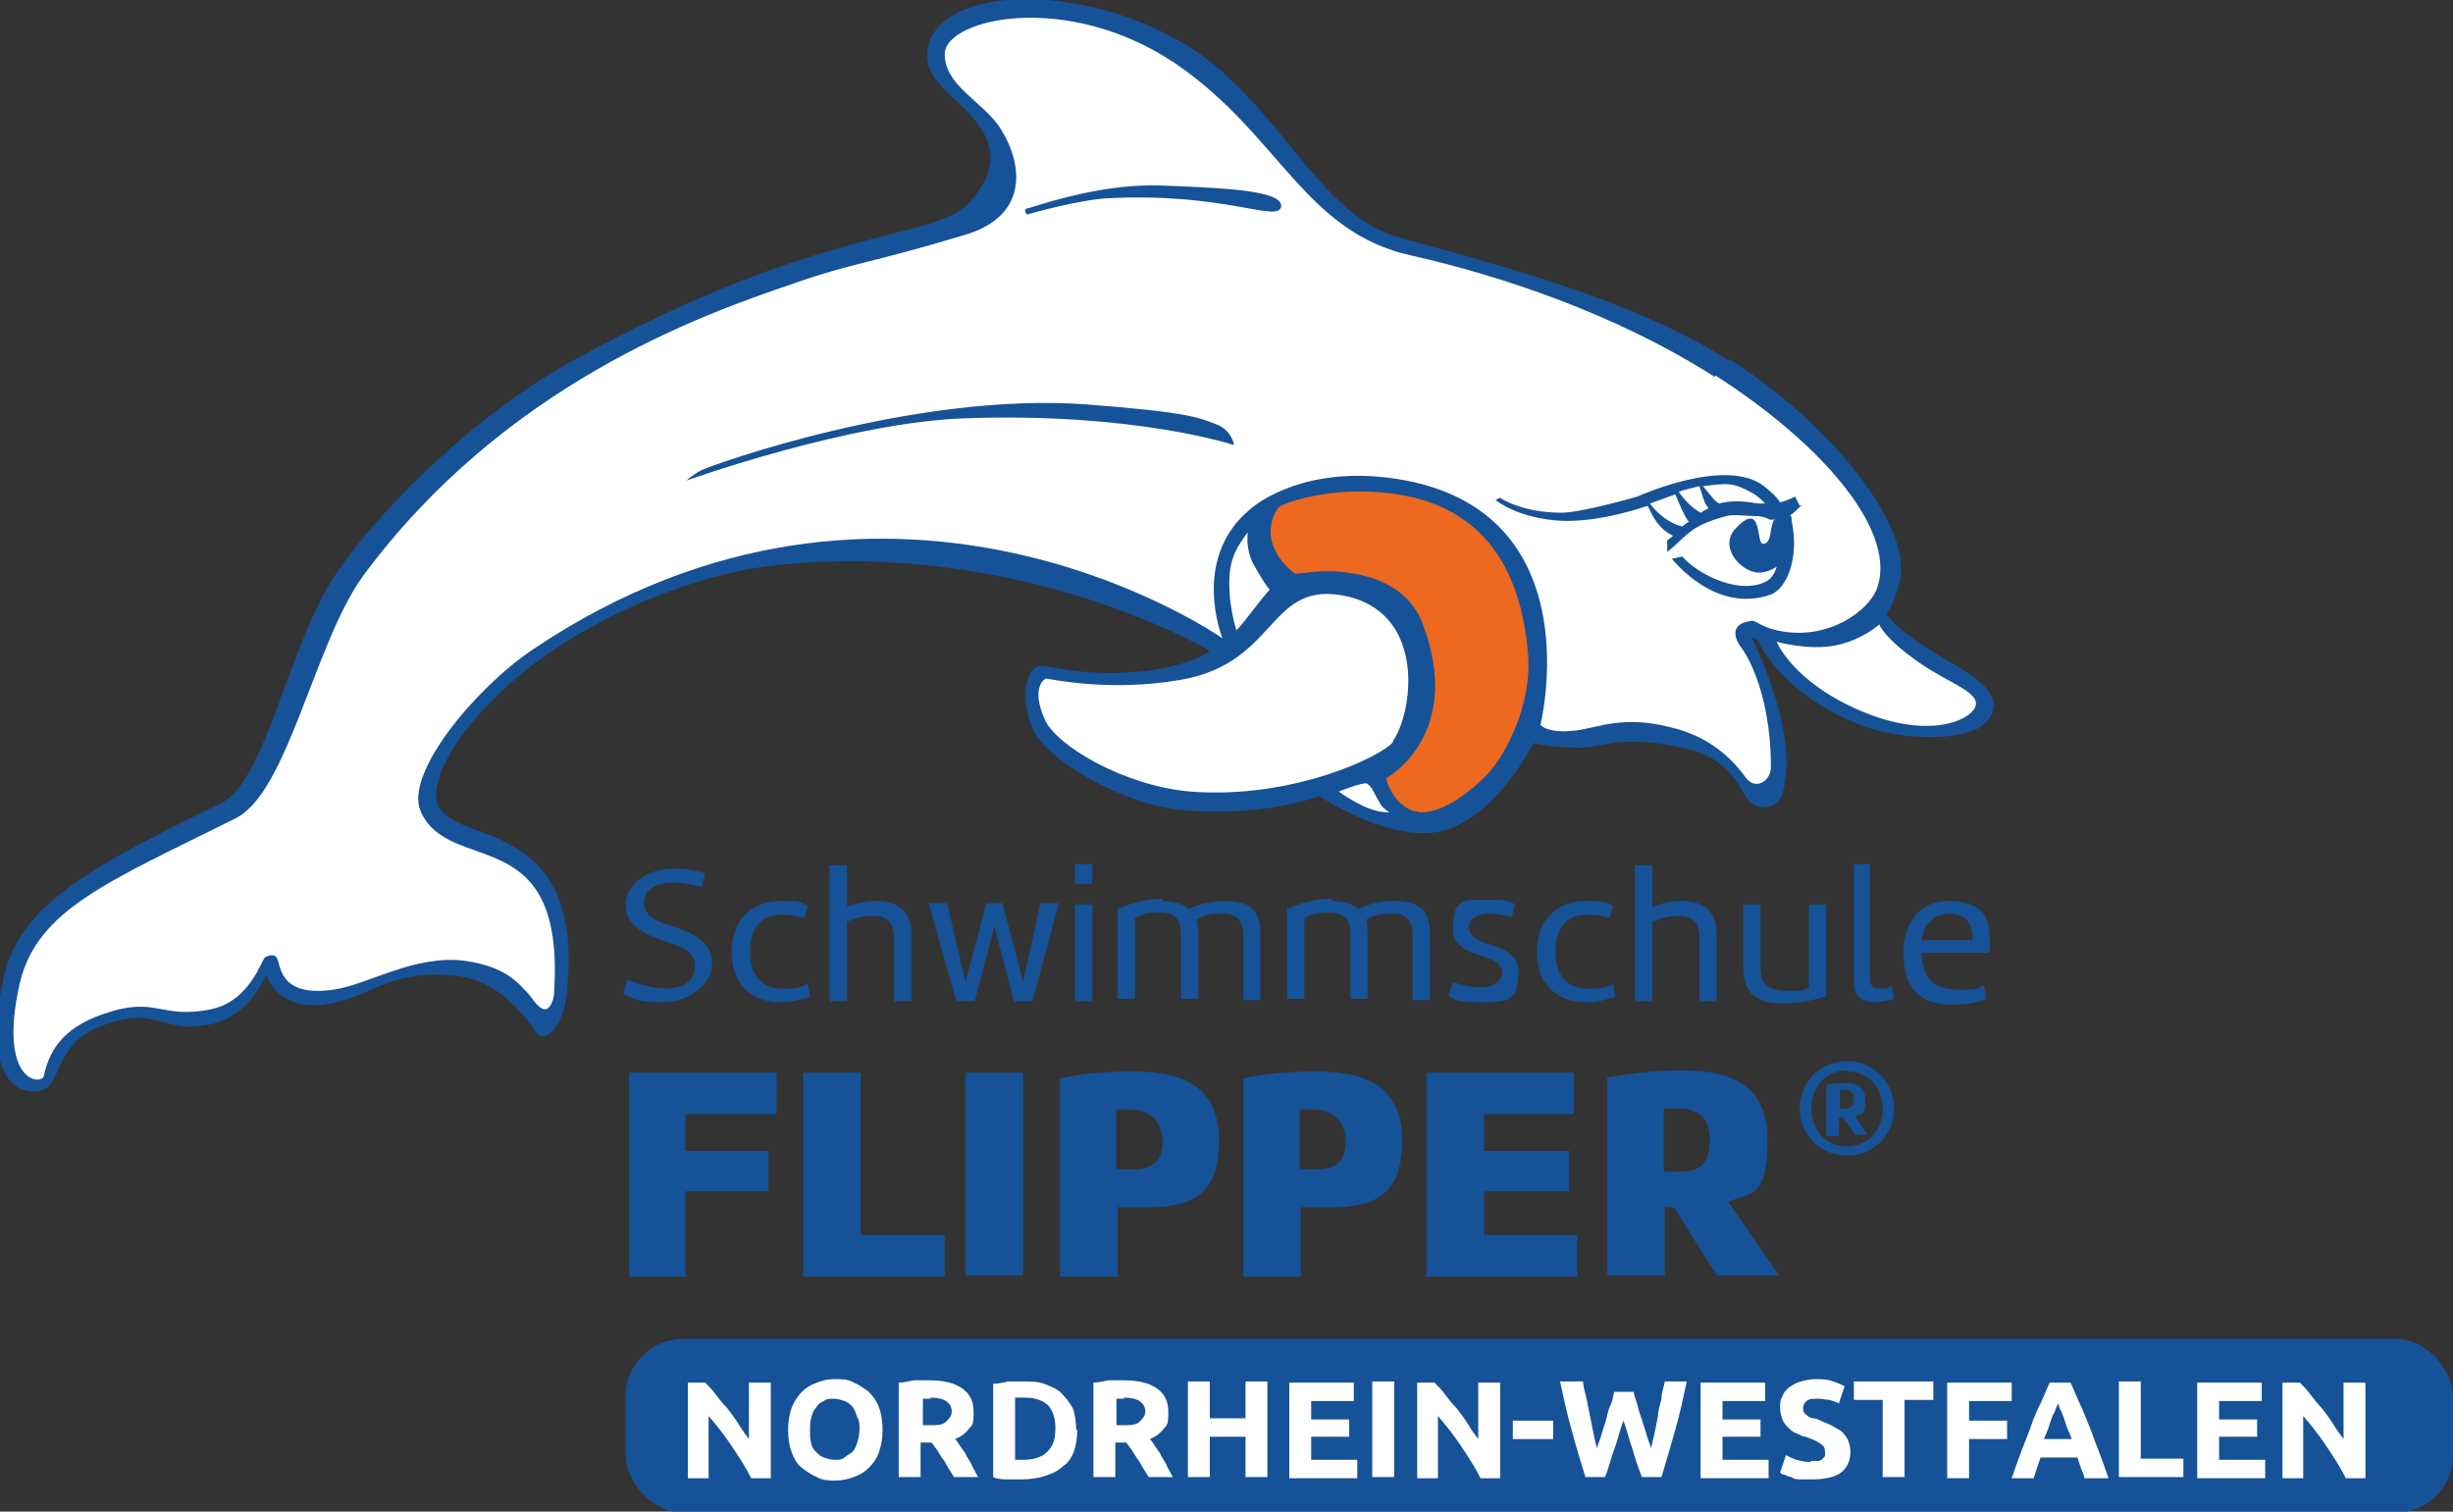<?xml version="1.0" encoding="UTF-8"?>
<svg xmlns="http://www.w3.org/2000/svg" version="1.1" viewBox="0 0 212.9 131.2">
  <rect x="0" y="0" width="212.9" height="131.2" fill="#333333" stroke="none"/>
  <defs>
    <style>
      .cls-1 {
        fill: #165297;
      }

      .cls-2 {
        fill: #fff;
      }

      .cls-3 {
        fill: #ec691f;
      }
    </style>
  </defs>
  <!-- Generator: Adobe Illustrator 28.6.0, SVG Export Plug-In . SVG Version: 1.2.0 Build 709)  -->
  <g>
    <g id="uuid-bf201c14-127d-4ca0-af88-748cbd6bc049">
      <g id="uuid-1de59938-97c1-484e-bf6b-42b38aa6685c">
        <g>
          <path class="cls-1" d="M150.3,31.3c8.6,5.5,15.7,14.4,14.6,19.1-.6,2.4-1.2,2.9-1.2,2.9.9,1,1.4,1.7,5.1,3.9,1.7,1,6.3,3.3,3.2,5.8-1.7,1.3-7.1,1.4-11.1-.3-6.7-2.9-8.3-7.1-8.3-7.1l-.6-.3s4.3,8.3,2.7,13.6c-.4,1.3-2.1,1.6-3,.5-.8-1.1-1.6-3.7-5.7-4.5-5.3-1.2-6.8,0-8.9,0-2.3,0-4-.4-4-.4,0,0-3,6-7.5,7.5-4.5,1.5-11.1-2.9-11.1-2.9,0,0-5,1.9-12,1.2-5-.5-11.5-4.2-12.8-6.9-1.2-2.6-.8-5.7.8-5.6,1.6.2,3.4.7,6.6.6,5.9-.2,7.9-1.9,7.9-1.9,0,0-15.8-9.5-37.1-7.5-7.9.7-17.6,5-23.5,10.2-5.7,5.1-7,9-6.4,10.6,1.4,3.7,12.8.9,11.2,16.3-.3,3.3-2,4.4-2.6,3.6-1.1-1.6-3.3-4.6-7-5-5.7-.6-7.2,1.7-10.9,2.4-4.6.9-5.6-2.5-5.6-2.5,0,0-1.4,3.6-4.8,4.3-4.4.9-4.4-1.6-9.1,0-3.9,1.3-3.8,4-4.9,5.3-.7.8-2,.6-2.7.2-1.2-.7-2.7-2.7-1.3-9.5,1.4-6.5,7.9-9.8,18.9-15.2,3.9-1.9,5.8-13.7,9.9-19.8,4.4-6.5,12.9-14.4,20.8-18.7,21.5-11.8,31.2-10.3,34.2-13.6.6-.7,3.2-3.3,1-6.5-1.8-2.7-4.9-3.9-4.6-6.6.5-5.7,13.2-6.3,22.6-.5,7.9,4.9,11.2,14.6,18.3,16.6,7.4,2.1,19.8,5.1,28.5,10.6"/>
          <path class="cls-2" d="M148.9,32.6c8.6,5.5,15.6,13,14.1,18.2-.6,2.2-4.6,5.1-9.2,3.8-1.3-.4-1.4-.8-1.9-.7-2.4.4-.7,2.4-.7,2.4,0,0,2.5,3.3,2.5,10.3,0,1.1-1.2,2-2.1,1-.8-1.1-2.7-3.6-6.7-4.5-4-1-6,0-8.1.3-2.6.3-3.1-.5-3.1-.5,0,0,4.5-18.1-11.7-21.2-7.4-1.4-12,1.2-13.5,2.5-5.2,4.3-2.4,11.2-2.4,11.2,0,0-28.6-20.1-59.9,1-4.9,3.3-11.1,10.7-9.7,14,2.5,5.7,12.5.7,11.6,15.6,0,.9-.4,1.6-.8,1.6s-.8-.5-1.4-1.3c-1-1.1-2.1-2.4-5.5-2.9-4.4-.6-8.5,2.1-11.5,2.5-4.9.7-4.5-2.4-4.9-2.8-.2-.3-.7-.2-1,0-.3.2-1.3,3.8-4.7,4.5-4.4.9-4.7-1.2-9.3.4-3.9,1.3-4.8,3.6-5.2,5.4-.2.8-4,.6-2.1-8,1.5-6.5,7.8-8.9,18.8-14.4,4.5-2.3,6.8-15.2,11-21,12.2-16.5,29.1-22.6,37.4-25.4,5.1-1.8,6.5-1.7,14.8-4.2,5.5-1.6,5.2-6,3.1-9.3-1.5-2.3-4.9-3.7-4.8-6.5.2-3,10.6-5.4,20,.9,9.1,6.2,11.2,14.7,20.6,16.7,7.5,1.7,17.6,5,26.2,10.5"/>
          <path class="cls-3" d="M120.3,67.6c.2.6.7,2.2,2.4,2.8.2,0,.4.1.7.1h0c1.6,0,3.7-1.3,5.5-3.1,1.4-1.3,4.2-6,3.7-10.9-1-11-7.7-13.5-13.3-13.8-4.4-.3-8.1,1-8.4,1.4-1.8,2.9.8,5.2,1.5,5.7.5,0,1.9-.3,3.6-.2,2.7.2,6.2,1.1,7.5,4.6,3.2,8.6-1.8,12.5-3.1,13.3"/>
          <path class="cls-2" d="M108.3,46.2c-.8,1.1-1.7,2.2-1.6,4.7,0,1.5.4,3.1.6,3.8.5-.4,2.5-3.2,2.9-3.5-.4-.5-.9-1.3-1.5-2.4-.4-.9-.5-1.8-.4-2.6"/>
          <path class="cls-2" d="M120.9,64.4c-.9,1.2-8.7,5-17.6,4.3-5.8-.5-11.6-4-12.6-6.2-1.3-2.9,0-3.6.1-3.6.3,0,5.4,1.2,11.7.1,8.6-1.5,7.5-8.9,14.6-7.2,6.7,1.7,5.5,10.1,3.8,12.5"/>
          <path class="cls-2" d="M119.7,69.6c-.3-.5-.7-1.5-1.1-1.6s-2.4.7-2.4.7c0,0,.6.5,2,1.2,1.4.7,2.4.6,2.4.6,0,0-.6-.3-.9-.9"/>
          <path class="cls-2" d="M163.1,54.2s.4,1.2,3.6,3.4c2.6,1.8,5.6,2.6,4.6,4-.9,1.2-4.4,2.4-9.8.1-5.9-2.5-7.3-6-7.3-6,0,0,2.8.8,5.2.3,2.3-.5,3.7-1.8,3.7-1.8"/>
          <path class="cls-1" d="M107,38.6s-8.5-2.8-23.1-2.3c-10.1.3-24.3,5.4-24.3,5.4,0,0,.5-.5,1.3-.9.8-.4,18.4-6.8,33.4-5.7,9.2.7,9.8,1.2,11.2,1.7,1.4.5,1.6,1.8,1.6,1.8"/>
          <path class="cls-1" d="M89.1,18.6s-.3-.4,0-.5c.3,0,6.1-2.2,11.6-2,5.3.2,10.6.4,10.5,1.8-.2,1.5-4.8-1.2-14.9-.7-2.6.1-7.1,1.4-7.1,1.4"/>
          <path class="cls-1" d="M156.2,43.9l-.4-.8c-.4.2-.9.4-1.3.5-.4-.6-.9-1-1.4-1.4-3.3-2.6-11,.9-11,.9,0,0-4.8,1.4-6.6,1.4-3.3,0-5.2-1.2-5.3-1.3l-.4.2c0,0,1.9,1.6,5.7,1.8,2.6.1,5.4-.6,7.5-1.3.2.3.7,1.9,2.2,2.6-.2.2-.4.3-.5.4v1c1.8-1.4,1.8-2.2,5.1-3.1.6-.2,1.9,0,2.7,0,.5,0,.9.2,1.1.3.2,0,.4,0,.5,0,0,0-.3.1-.2.2-.3.5-.1,1.9-.9,1.9-.6,0,0-3.8-2.3-1.4-1.6,1.6.3,3.8,1.9,3.9.6,0,1.1-.2,1.6-.5-.2.7-.6,1.1-.8,1.2-2.2,1.3-5.9-.4-7.4-2.1l-.9.2c.2.2,3.8,4.8,8.6,3.1,1.3-.5,2.5-3,1.8-6.4,0-.2,0-.3-.1-.5.5-.3.8-.8,1.1-.9M147.5,42.2c.3.9.4,1.5.8,1.9-.2.1-.5.3-.7.4-.5-.3-1-.6-1.9-1.8.4-.2,1.4-.4,1.8-.5M143.2,43.7c.6-.2,1.7-.6,2.2-.8.5,1.2.9,2.1,1.2,2.4-.1,0-.5.3-.6.4-.3-.1-1.6-.4-2.8-2M149.2,43.7c-.4-.2-.7-.7-1.4-1.5,2.2-.3,2.7-.3,4.3.6.4.2.8.6,1.1.9-.2,0-.4,0-.6,0-1.2-.2-2.2-.3-3.4,0"/>
          <path class="cls-1" d="M54.6,85.1c.8.3,2.1.7,3.2.7s2.5-.4,2.5-1.9-1.2-1.7-2.6-2.2c-2-.7-3.4-1.4-3.4-3.2s2-3.1,4-3.1,2,.2,2.9.4l-.3,1.2c-.7-.2-1.7-.4-2.6-.4s-2.4.4-2.4,1.7,1.2,1.7,2.5,2.1c2.1.7,3.4,1.5,3.4,3.3s-2.1,3.3-4.3,3.3-2.4-.3-3.4-.7l.3-1.3h0Z"/>
          <path class="cls-1" d="M69.8,79.7c-.8-.3-1.4-.3-2.1-.3-1.3,0-2.6.8-2.6,3.2s1.3,3.2,2.8,3.2,1.5-.1,2.2-.4l.2,1.1c-.9.3-1.7.5-2.5.5-2.3,0-4.3-1.3-4.3-4.4s2.1-4.4,4.2-4.4,1.6.1,2.4.4c0,0-.3,1.1-.3,1.1Z"/>
          <path class="cls-1" d="M72,75.1h1.5v3.6c.8-.3,1.7-.5,2.6-.5,1.6,0,3,.7,3,2.9v5.8h-1.5v-5.5c0-1.5-.8-1.9-1.8-1.9s-1.6.2-2.3.5v6.9h-1.5v-11.7h0Z"/>
          <polygon class="cls-1" points="84.6 86.9 83 86.9 80.6 78.4 82.2 78.4 83.8 85.2 85.6 78.4 87 78.4 88.8 85.2 90.3 78.4 91.9 78.4 89.6 86.9 88 86.9 86.3 80.4 84.6 86.9"/>
          <path class="cls-1" d="M93.3,75h1.5v1.7h-1.5v-1.7ZM94.8,86.9h-1.5v-8.4h1.5s0,8.4,0,8.4Z"/>
          <path class="cls-1" d="M100.9,78.2c.9,0,1.7.2,2.3.7,1-.5,2-.7,3.1-.7,1.8,0,3.1.5,3.1,2.8v5.8h-1.5v-5.6c0-1.6-.8-1.9-1.9-1.9s-1.6.2-2.1.5c0,.3.1.7.1,1.1v5.8h-1.5v-5.6c0-1.6-.8-1.9-1.9-1.9s-1.6.2-2.1.5v7h-1.5v-7.8c1.3-.6,2.7-.9,3.9-.9"/>
          <path class="cls-1" d="M115.6,78.2c.9,0,1.7.2,2.3.7,1-.5,2-.7,3.1-.7,1.8,0,3.1.5,3.1,2.8v5.8h-1.5v-5.6c0-1.6-.8-1.9-1.9-1.9s-1.6.2-2.1.5c0,.3.1.7.1,1.1v5.8h-1.5v-5.6c0-1.6-.8-1.9-1.9-1.9s-1.6.2-2.1.5v7h-1.5v-7.8c1.3-.6,2.7-.9,3.9-.9"/>
          <path class="cls-1" d="M126.3,85.3c.6.2,1.4.4,2.3.4s1.8-.6,1.8-1.2c0-2-4.3-1.1-4.3-3.9s1.2-2.5,3.1-2.5,1.9.2,2.3.4l-.3,1.1c-.4-.1-1.2-.3-1.9-.3s-1.8.2-1.8,1.2c0,1.9,4.3,1.1,4.3,3.8s-1.1,2.7-3.4,2.7-2.2-.3-2.7-.6l.4-1.1h0Z"/>
          <path class="cls-1" d="M139.7,79.7c-.8-.3-1.4-.3-2.1-.3-1.3,0-2.6.8-2.6,3.2s1.3,3.2,2.8,3.2,1.5-.1,2.2-.4l.2,1.1c-.9.3-1.7.5-2.5.5-2.3,0-4.3-1.3-4.3-4.4s2.1-4.4,4.2-4.4,1.6.1,2.4.4l-.3,1.1h0Z"/>
          <path class="cls-1" d="M141.9,75.1h1.5v3.6c.8-.3,1.7-.5,2.6-.5,1.6,0,3,.7,3,2.9v5.8h-1.5v-5.5c0-1.5-.8-1.9-1.8-1.9s-1.6.2-2.3.5v6.9h-1.5v-11.7h0Z"/>
          <path class="cls-1" d="M158.4,86.5c-1.3.4-2.6.6-3.7.6-1.8,0-3.4-.6-3.4-3v-5.6h1.5v5.6c0,1.5.9,1.9,2.4,1.9s1.2,0,1.8-.3v-7.2h1.5v8h0Z"/>
          <path class="cls-1" d="M162.3,75.1v9.9c0,.6.3.8.8.8s.7,0,1.1-.2l.2,1.1c-.7.2-1.3.3-1.6.3-1.9,0-1.9-1.3-1.9-1.9v-10.1h1.5Z"/>
          <path class="cls-1" d="M165.2,82.6c0-2.2,1.2-4.4,3.9-4.4s3.6,1.2,3.6,3.2,0,.8-.1,1.3h-5.8c0,2.3,1.2,3.2,3.2,3.2s1.5-.1,2.2-.4l.2,1.2c-1,.4-1.9.5-3,.5-2.9,0-4.2-1.6-4.2-4.5M166.8,81.6h4.4c0,0,0-.2,0-.3,0-1.3-.8-2-2-2-1.9,0-2.4,1.7-2.4,2.3"/>
          <polygon class="cls-1" points="59.5 96.7 59.5 99.9 66.7 99.9 66.7 103.4 59.5 103.4 59.5 110.8 54.6 110.8 54.6 93.1 67.4 93.1 67.4 96.7 59.5 96.7"/>
          <polygon class="cls-1" points="82 110.8 69.7 110.8 69.7 93.1 74.7 93.1 74.7 107.2 82 107.2 82 110.8"/>
          <rect class="cls-1" x="83.8" y="93.1" width="5" height="17.6"/>
          <path class="cls-1" d="M92,93.6c1.8-.4,4.1-.6,6.3-.6,3.8,0,7.5.9,7.5,6s-2.8,5.8-6.6,5.8-1.5,0-2.2-.2v6.2h-5v-17.2h0ZM97,101.5c.4,0,.8,0,1.2,0,1.5,0,2.7-.4,2.7-2.4s-1.4-2.8-2.7-2.8-.9,0-1.3,0v5.1h0Z"/>
          <path class="cls-1" d="M107.9,93.6c1.8-.4,4.1-.6,6.3-.6,3.8,0,7.5.9,7.5,6s-2.8,5.8-6.6,5.8-1.5,0-2.2-.2v6.2h-5v-17.2h0ZM112.9,101.5c.4,0,.8,0,1.2,0,1.5,0,2.7-.4,2.7-2.4s-1.4-2.8-2.7-2.8-.9,0-1.3,0v5.1Z"/>
          <polygon class="cls-1" points="136.9 110.8 123.8 110.8 123.8 93.1 136.6 93.1 136.6 96.7 128.8 96.7 128.8 99.9 136.2 99.9 136.2 103.4 128.8 103.4 128.8 107.2 136.9 107.2 136.9 110.8"/>
          <path class="cls-1" d="M139.6,93.5c1.8-.3,4.1-.6,6.3-.6,3.8,0,7.5.9,7.5,6s-1.4,4.6-3.4,5.4l4.4,6.4h-5.4l-3.7-5.9c-.3,0-.5,0-.8-.1v6h-5v-17.2h0ZM144.5,101.7c.4,0,.9,0,1.2,0,1.5,0,2.7-.4,2.7-2.7s-1.4-2.8-2.7-2.8-.9,0-1.3,0v5.3Z"/>
          <path class="cls-1" d="M160.3,100.3c-2.3,0-4.1-1.8-4.1-4.1s1.8-4.1,4.1-4.1,4.1,1.8,4.1,4.1-1.8,4.1-4.1,4.1M160.3,92.9c-1.8,0-3.1,1.4-3.1,3.3s1.3,3.3,3.1,3.3,3.1-1.4,3.1-3.3-1.3-3.2-3.1-3.2M158.6,94.1c.4,0,1-.1,1.5-.1.9,0,1.8.2,1.8,1.5s-.4,1.2-.9,1.4l1.1,1.6h-1.1l-1-1.5c-.1,0-.3,0-.4,0v1.6h-1.1v-4.3h0ZM159.7,96.2c.1,0,.3,0,.4,0,.4,0,.8-.1.8-.8s-.4-.8-.8-.8-.3,0-.4,0v1.5h0Z"/>
        </g>
      </g>
      <rect class="cls-1" x="54.3" y="116.2" width="158.6" height="15.1" rx="5" ry="5"/>
      <g>
        <path class="cls-2" d="M65.2,128.3c-.5-1-1.1-1.9-1.7-2.8-.6-.9-1.3-1.8-2-2.6v5.4h-1.8v-8.3h1.5c.3.3.6.6.9,1s.6.8,1,1.2c.3.4.7.9,1,1.4.3.5.6.9.9,1.3v-4.9h1.9v8.3h-1.6Z"/>
        <path class="cls-2" d="M76.6,124.1c0,.7-.1,1.3-.3,1.9s-.5,1-.9,1.4-.8.6-1.3.8c-.5.2-1.1.3-1.6.3s-1.1,0-1.6-.3c-.5-.2-.9-.5-1.3-.8s-.7-.8-.9-1.4c-.2-.5-.3-1.2-.3-1.9s.1-1.3.3-1.9c.2-.5.5-1,.9-1.4.4-.4.8-.6,1.3-.8.5-.2,1-.3,1.6-.3s1.1,0,1.6.3c.5.2.9.5,1.3.8.4.4.7.8.9,1.4.2.5.3,1.2.3,1.9ZM70.3,124.1c0,.4,0,.8.1,1.1,0,.3.2.6.4.8s.4.4.7.5c.3.1.6.2.9.2s.7,0,.9-.2.5-.3.7-.5c.2-.2.3-.5.4-.8s.2-.7.2-1.1,0-.8-.2-1.1c-.1-.3-.2-.6-.4-.9-.2-.2-.4-.4-.7-.5s-.6-.2-.9-.2-.7,0-.9.2c-.3.1-.5.3-.7.6-.2.2-.3.5-.4.9-.1.3-.1.7-.1,1.1Z"/>
        <path class="cls-2" d="M80.6,119.8c1.2,0,2.2.2,2.9.7s1,1.1,1,2.1-.1,1.1-.4,1.4c-.3.4-.7.7-1.2.9.2.2.3.4.5.7.2.3.4.5.5.8.2.3.4.6.5.9.2.3.3.6.5.9h-2.1c-.2-.3-.3-.5-.5-.8-.2-.3-.3-.6-.5-.8-.2-.3-.3-.5-.5-.8-.2-.2-.3-.5-.5-.6h-.9v3h-1.9v-8.2c.4,0,.8-.1,1.3-.2.4,0,.8,0,1.2,0ZM80.8,121.4c-.1,0-.3,0-.4,0-.1,0-.2,0-.3,0v2.3h.5c.7,0,1.2,0,1.5-.3s.5-.5.5-.9-.2-.7-.5-.9c-.3-.2-.8-.3-1.4-.3Z"/>
        <path class="cls-2" d="M93.5,124.1c0,.7-.1,1.3-.3,1.9-.2.5-.5,1-1,1.3-.4.4-.9.6-1.5.8-.6.2-1.3.3-2,.3s-.7,0-1.2,0c-.4,0-.9,0-1.3-.2v-8.1c.4,0,.9-.1,1.3-.2.5,0,.9,0,1.2,0,.7,0,1.4,0,1.9.2s1.1.4,1.5.8.7.8,1,1.3c.2.5.3,1.2.3,1.9ZM88.1,126.7c0,0,.2,0,.3,0s.3,0,.4,0c.9,0,1.6-.2,2.1-.7s.7-1.1.7-2-.2-1.5-.6-2c-.4-.4-1.1-.7-2.1-.7s-.3,0-.4,0-.3,0-.4,0v5.3Z"/>
        <path class="cls-2" d="M97.5,119.8c1.2,0,2.2.2,2.9.7s1,1.1,1,2.1-.1,1.1-.4,1.4c-.3.4-.7.7-1.2.9.2.2.3.4.5.7.2.3.4.5.5.8.2.3.4.6.5.9.2.3.3.6.5.9h-2.1c-.2-.3-.3-.5-.5-.8-.2-.3-.3-.6-.5-.8-.2-.3-.3-.5-.5-.8-.2-.2-.3-.5-.5-.6h-.9v3h-1.9v-8.2c.4,0,.8-.1,1.3-.2.4,0,.8,0,1.2,0ZM97.6,121.4c-.1,0-.3,0-.4,0-.1,0-.2,0-.3,0v2.3h.5c.7,0,1.2,0,1.5-.3s.5-.5.5-.9-.2-.7-.5-.9c-.3-.2-.8-.3-1.4-.3Z"/>
        <path class="cls-2" d="M108.1,119.9h1.9v8.3h-1.9v-3.5h-3.1v3.5h-1.9v-8.3h1.9v3.2h3.1v-3.2Z"/>
        <path class="cls-2" d="M111.9,128.3v-8.3h5.6v1.6h-3.7v1.6h3.3v1.5h-3.3v2h4v1.6h-5.9Z"/>
        <path class="cls-2" d="M119.1,119.9h1.9v8.3h-1.9v-8.3Z"/>
        <path class="cls-2" d="M128.5,128.3c-.5-1-1.1-1.9-1.7-2.8-.6-.9-1.3-1.8-2-2.6v5.4h-1.8v-8.3h1.5c.3.3.6.6.9,1,.3.4.6.8,1,1.2.3.4.7.9,1,1.4s.6.9.9,1.3v-4.9h1.9v8.3h-1.6Z"/>
        <path class="cls-2" d="M131.3,123.3h3.5v1.6h-3.5v-1.6Z"/>
        <path class="cls-2" d="M141.8,120.8c0,.3.2.7.3,1.1.1.4.2.8.4,1.3.1.4.3.9.4,1.3.1.4.3.8.4,1.2.1-.4.2-.9.3-1.3.1-.5.2-1,.3-1.5,0-.5.2-1,.3-1.5,0-.5.2-1,.3-1.5h1.9c-.3,1.4-.6,2.8-1,4.2-.4,1.4-.8,2.8-1.2,4.1h-1.7c-.3-.8-.6-1.6-.8-2.4-.3-.8-.5-1.7-.8-2.5-.3.8-.5,1.7-.8,2.5s-.5,1.7-.8,2.4h-1.7c-.4-1.3-.8-2.6-1.2-4.1-.4-1.4-.7-2.8-1-4.2h2c0,.5.2,1,.3,1.5s.2,1,.3,1.5c.1.5.2,1,.3,1.5.1.5.2.9.3,1.3.1-.4.3-.8.4-1.2.1-.4.3-.9.4-1.3.1-.4.2-.9.4-1.3s.2-.8.3-1.1h1.6Z"/>
        <path class="cls-2" d="M147.6,128.3v-8.3h5.6v1.6h-3.7v1.6h3.3v1.5h-3.3v2h4v1.6h-5.9Z"/>
        <path class="cls-2" d="M157.1,126.8c.3,0,.5,0,.7,0s.3-.1.4-.2.2-.2.2-.3c0-.1,0-.2,0-.3,0-.3-.1-.5-.4-.7-.3-.2-.7-.4-1.3-.6-.3,0-.5-.2-.8-.3-.3-.1-.5-.3-.7-.5-.2-.2-.4-.4-.5-.7-.1-.3-.2-.6-.2-1s0-.7.2-1c.1-.3.3-.6.6-.8s.6-.4,1-.5.8-.2,1.3-.2,1,0,1.5.2c.4.1.7.3,1,.4l-.5,1.5c-.2-.1-.5-.2-.8-.3-.3,0-.6-.1-1-.1s-.8,0-1,.2-.3.3-.3.6,0,.3.1.4c0,.1.2.2.3.3s.3.2.5.2c.2,0,.4.1.6.2.4.2.8.3,1.1.5.3.2.6.3.8.5s.4.5.5.7c.1.3.2.6.2,1,0,.8-.3,1.4-.8,1.8-.5.4-1.4.6-2.5.6s-.7,0-1,0c-.3,0-.6,0-.8-.2-.2,0-.4-.1-.6-.2-.2,0-.3-.1-.4-.2l.5-1.5c.2.1.6.3.9.4.4.1.8.2,1.3.2Z"/>
        <path class="cls-2" d="M167.8,119.9v1.6h-2.5v6.7h-1.9v-6.7h-2.5v-1.6h6.9Z"/>
        <path class="cls-2" d="M169,128.3v-8.3h5.6v1.6h-3.7v1.7h3.3v1.6h-3.3v3.4h-1.9Z"/>
        <path class="cls-2" d="M180.9,128.3c0-.3-.2-.6-.3-.9-.1-.3-.2-.6-.3-.9h-3.2c-.1.3-.2.6-.3.9s-.2.6-.3.9h-1.9c.3-.9.6-1.7.9-2.5.3-.8.6-1.5.8-2.1s.5-1.3.8-1.9.5-1.2.8-1.8h1.8c.3.6.5,1.2.8,1.8.3.6.5,1.2.8,1.9s.5,1.4.8,2.1c.3.8.6,1.6.9,2.5h-2ZM178.6,121.8c0,.1-.1.3-.2.5,0,.2-.2.4-.3.7s-.2.6-.3.9c-.1.3-.3.7-.4,1h2.4c-.1-.4-.3-.7-.4-1-.1-.3-.2-.6-.3-.9s-.2-.5-.3-.7-.1-.4-.2-.5Z"/>
        <path class="cls-2" d="M189.5,126.6v1.6h-5.6v-8.3h1.9v6.7h3.7Z"/>
        <path class="cls-2" d="M190.7,128.3v-8.3h5.6v1.6h-3.7v1.6h3.3v1.5h-3.3v2h4v1.6h-5.9Z"/>
        <path class="cls-2" d="M203.6,128.3c-.5-1-1.1-1.9-1.7-2.8-.6-.9-1.3-1.8-2-2.6v5.4h-1.8v-8.3h1.5c.3.3.6.6.9,1,.3.4.6.8,1,1.2.3.4.7.9,1,1.4s.6.9.9,1.3v-4.9h1.9v8.3h-1.6Z"/>
      </g>
    </g>
  </g>
</svg>